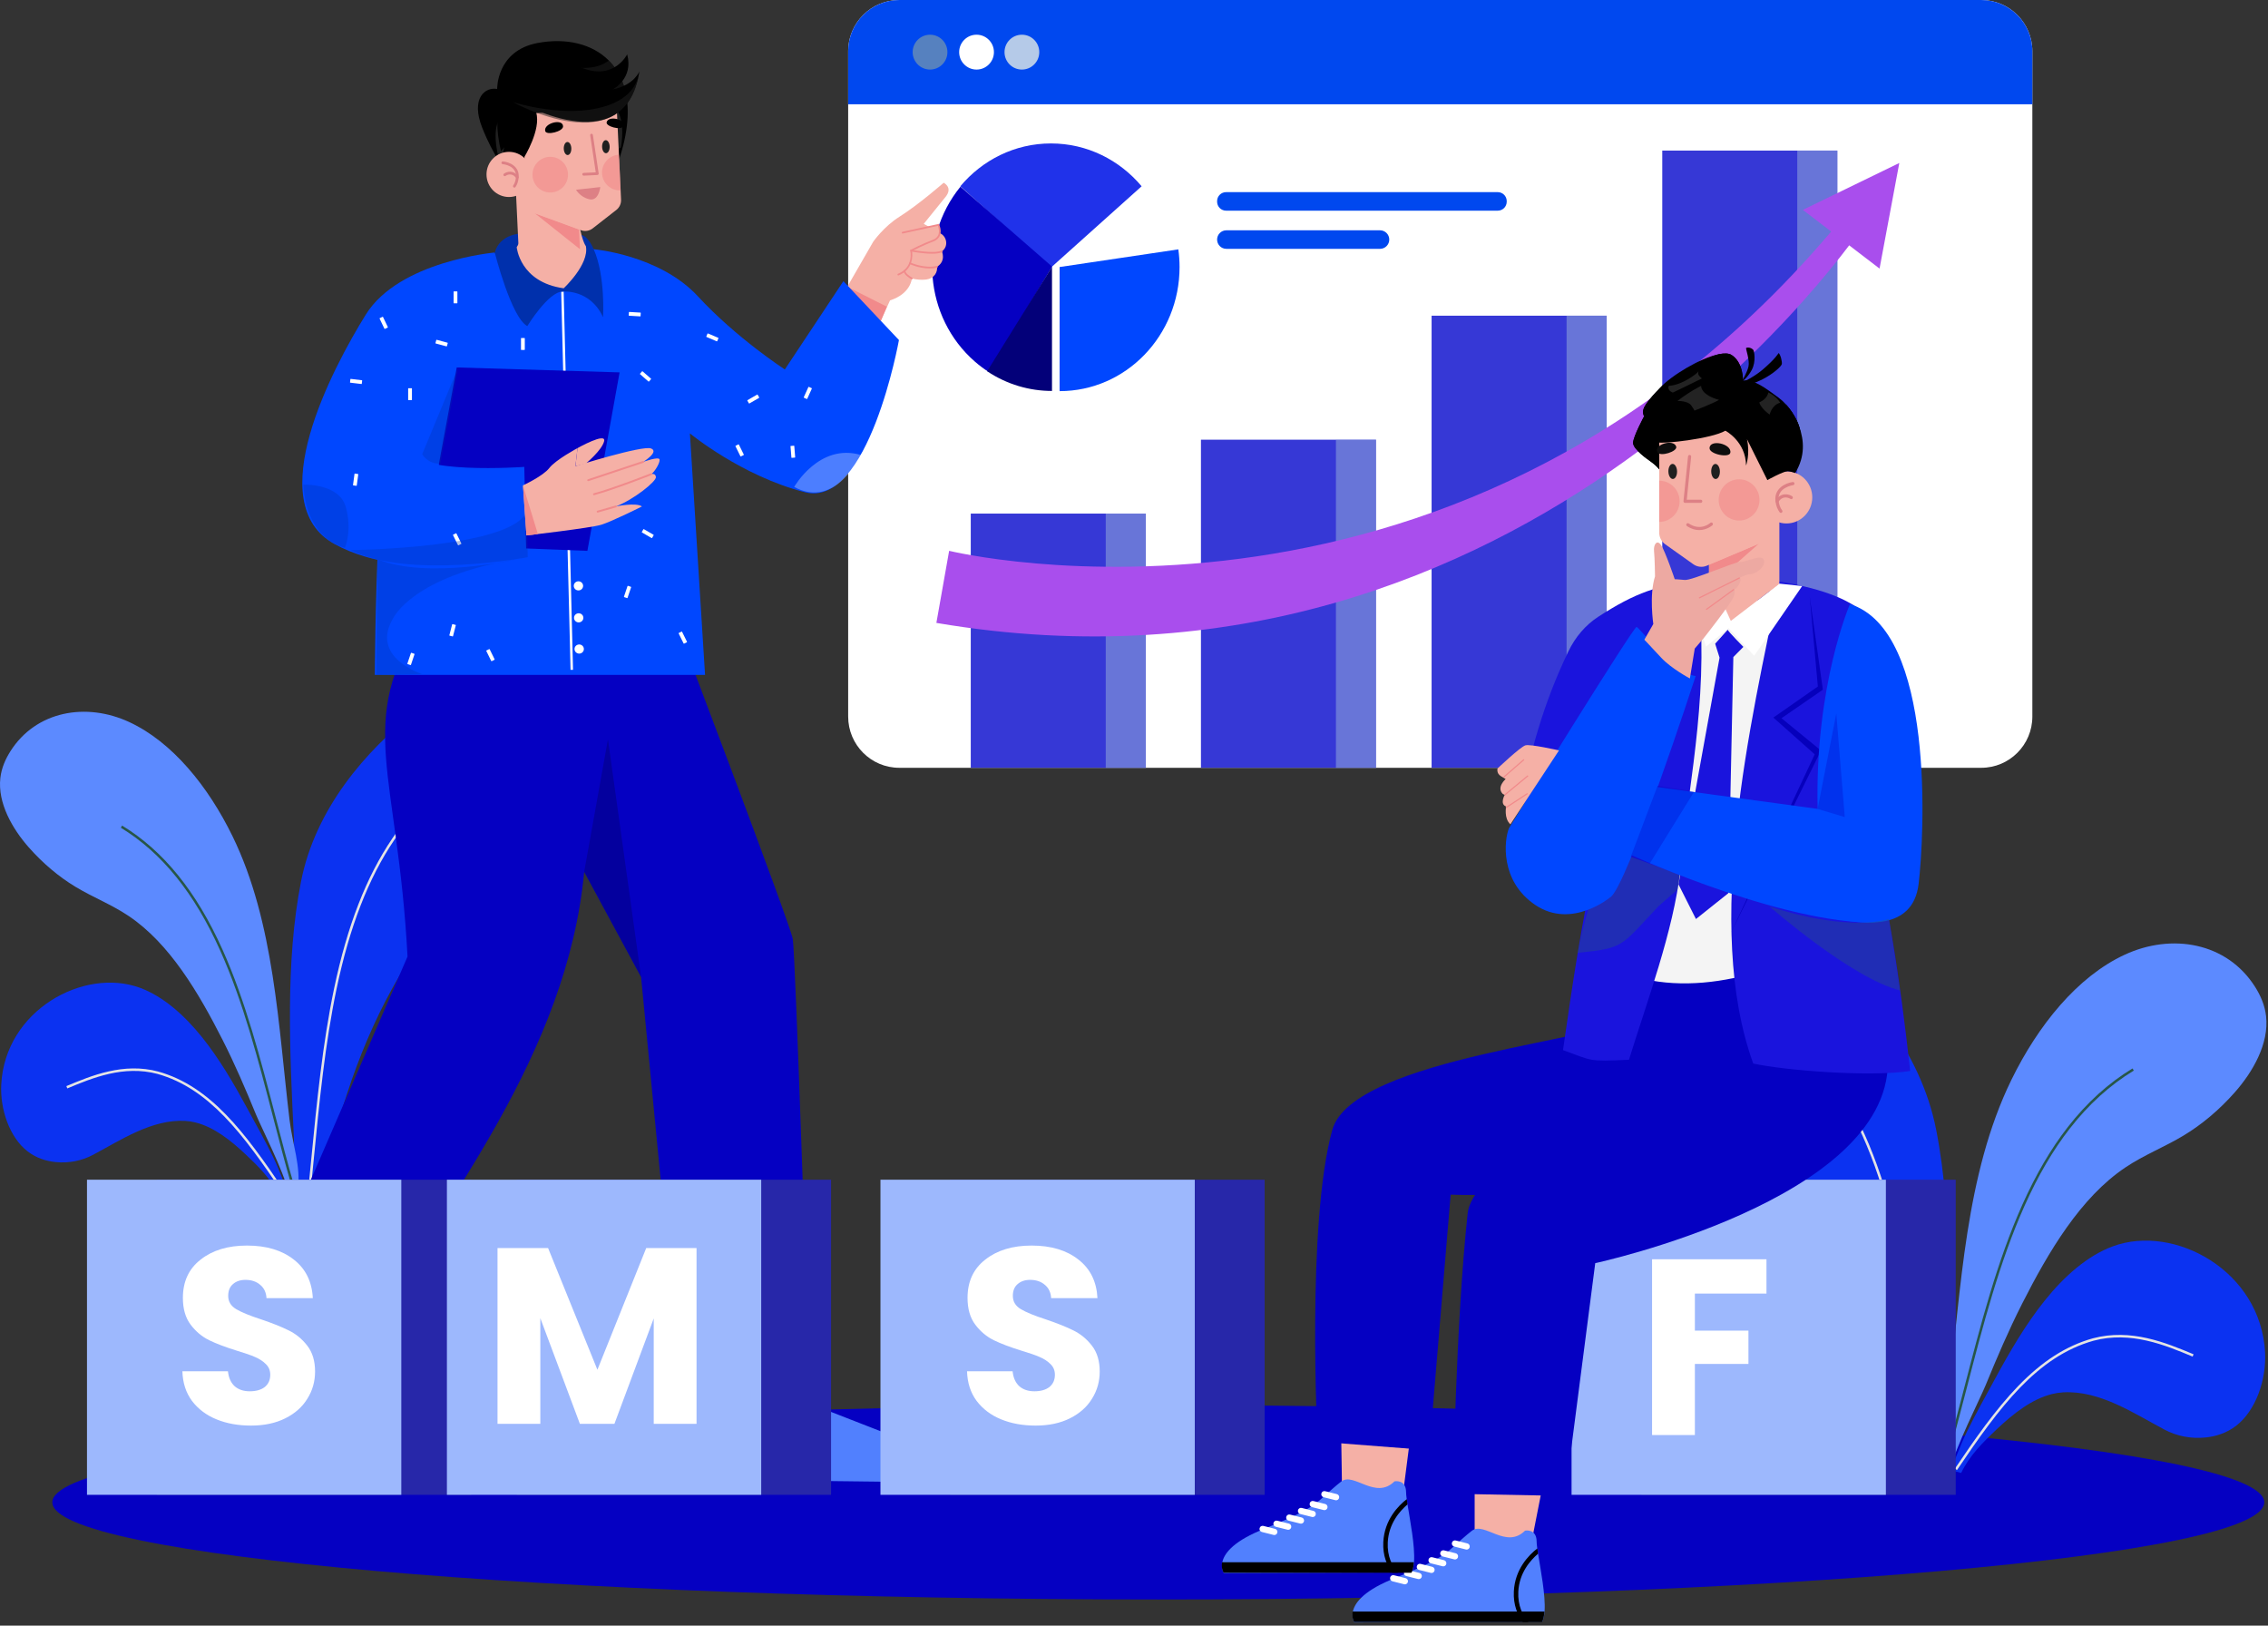 <svg xmlns="http://www.w3.org/2000/svg" width="607" height="435" viewBox="0 0 607 435" fill="none"><rect x="0" y="0" width="607" height="435" fill="#333333" stroke="none"/><path d="M543.932 13.714V191.739C543.932 199.314 537.808 205.453 530.25 205.453H240.682C233.124 205.453 227 199.314 227 191.739V13.714C226.998 6.139 233.124 0 240.682 0H530.25C537.806 0 543.932 6.139 543.932 13.714Z" fill="white"></path><path d="M543.932 13.714V27.902H227V13.714C227 6.139 233.124 0 240.68 0H530.25C537.808 0 543.932 6.139 543.932 13.714Z" fill="#0048EF"></path><path d="M278.149 13.95C278.149 16.526 276.065 18.614 273.497 18.614C270.926 18.614 268.844 16.525 268.844 13.95C268.844 11.374 270.928 9.287 273.497 9.287C276.065 9.287 278.149 11.376 278.149 13.95Z" fill="#B5CAE8"></path><path d="M266.012 13.95C266.012 16.526 263.928 18.614 261.36 18.614C258.789 18.614 256.707 16.525 256.707 13.95C256.707 11.374 258.791 9.287 261.36 9.287C263.93 9.287 266.012 11.376 266.012 13.95Z" fill="white"></path><path d="M253.566 13.95C253.566 16.526 251.482 18.614 248.914 18.614C246.343 18.614 244.261 16.525 244.261 13.95C244.261 11.374 246.345 9.287 248.914 9.287C251.482 9.287 253.566 11.376 253.566 13.95Z" fill="#5681BF"></path><path d="M368.275 117.657H321.418V205.453H368.275V117.657Z" fill="#3638D6"></path><g opacity="0.5"><path d="M368.275 117.657H357.546V205.453H368.275V117.657Z" fill="#99B1DA"></path></g><path d="M430.008 84.476H383.151V205.453H430.008V84.476Z" fill="#3638D6"></path><g opacity="0.5"><path d="M430.008 84.476H419.279V205.453H430.008V84.476Z" fill="#99B1DA"></path></g><path d="M306.669 137.43H259.812V205.453H306.669V137.43Z" fill="#3638D6"></path><g opacity="0.5"><path d="M306.669 137.43H295.939V205.453H306.669V137.43Z" fill="#99B1DA"></path></g><path d="M491.742 40.291H444.885V205.455H491.742V40.291Z" fill="#3638D6"></path><g opacity="0.5"><path d="M491.742 40.291H481.013V205.455H491.742V40.291Z" fill="#99B1DA"></path></g><path d="M250.609 166.683L254.025 147.393C254.025 147.393 393.269 181.549 494.316 56.858L499.018 59.975C499.018 59.975 410.357 193.769 250.609 166.683Z" fill="#A94EED"></path><path d="M503.036 71.871L482.51 56.158L508.323 43.615L503.036 71.871Z" fill="#A94EED"></path><path d="M400.856 56.372H328.142C326.816 56.372 325.741 55.295 325.741 53.966V53.819C325.741 52.491 326.816 51.414 328.142 51.414H400.856C402.181 51.414 403.256 52.491 403.256 53.819V53.966C403.258 55.295 402.183 56.372 400.856 56.372Z" fill="#0048EF"></path><path d="M369.346 66.586H328.215C326.849 66.586 325.741 65.475 325.741 64.107C325.741 62.738 326.849 61.627 328.215 61.627H369.346C370.712 61.627 371.82 62.738 371.82 64.107C371.82 65.475 370.712 66.586 369.346 66.586Z" fill="#0048EF"></path><path d="M281.277 38.383C271.579 38.383 262.899 42.827 257.016 49.847L281.277 71.594L305.539 49.847C299.654 42.827 290.974 38.383 281.277 38.383Z" fill="#2032EA"></path><path d="M315.365 66.727L283.59 71.453V104.662C301.334 104.662 315.694 89.808 315.694 71.453C315.694 69.848 315.577 68.272 315.365 66.727Z" fill="#0047FF"></path><path d="M257.049 49.957C245.612 63.991 247.336 84.921 260.905 96.753C262.091 97.788 263.331 98.712 264.61 99.538L281.597 71.361L257.049 49.957Z" fill="#0500C2"></path><path d="M281.552 104.614C275.535 104.616 269.499 102.879 264.197 99.34L281.555 71.405L281.552 104.614Z" fill="#030079"></path><path d="M316.997 64.898C316.109 58.435 313.425 52.579 309.484 47.877L285.222 69.624L316.997 64.898Z" fill="white"></path><path d="M133.498 188.635C132.822 187.9 132.086 187.247 131.288 186.69C124.538 181.979 116.945 185.968 111.108 190.534C98.048 200.748 84.397 216.308 80.555 235.931C76.331 257.51 77.545 281.465 78.648 304.263C78.801 307.412 78.433 314.036 79.734 318.282C82.052 317.469 84.397 316.704 86.798 316.195C87.565 313.213 88.067 309.874 88.502 308.087C93.588 287.204 101.551 267.647 113.005 251.784C123.162 237.715 136.746 228.965 138.934 207.696C139.613 201.101 137.762 193.27 133.498 188.635Z" fill="#0B32F1"></path><path d="M74.474 319.604L77.113 318.868C77.095 318.821 77.083 318.77 77.064 318.725C76.648 317.666 76.114 316.685 75.655 315.535C74.834 313.481 74.012 311.464 73.038 309.475C70.918 305.136 68.55 300.971 66.265 296.75C62.609 290.002 58.734 283.358 54.075 277.547C49.329 271.628 43.655 266.594 37.42 264.309C22.448 258.824 1.339 270.297 0.333 290.232C-7.65802e-05 296.805 2.535 304.32 7.355 308.068C9.669 309.868 12.324 310.701 14.905 310.958C18.403 311.305 21.857 310.635 24.91 309.016C32.36 305.064 40.659 299.434 49.614 299.946C50.516 299.998 51.424 300.141 52.328 300.364C57.203 301.573 61.714 305.094 65.775 308.933C69.092 312.067 72.362 315.244 74.474 319.604Z" fill="#0B32F1"></path><path d="M59.613 278.344C62.873 284.769 65.741 291.463 68.497 298.192C69.862 301.529 75.792 313.114 77.272 319.145L77.55 319.067C78.158 318.848 79.498 318.37 79.733 318.284C80.558 312.18 78.279 306.149 77.502 299.723C74.486 274.776 73.472 246.788 62.231 223.76C55.732 210.446 46.13 198.561 34.595 193.215C23.059 187.869 9.627 190.215 2.772 201.049C1.469 203.109 0.4 205.484 0.093 208.19C-0.665 214.883 3.32 221.784 7.707 226.753C11.459 231.002 15.691 234.574 20.185 237.289C24.881 240.124 29.845 242.023 34.456 245.12C39.905 248.782 44.575 253.897 48.693 259.691C52.81 265.487 56.376 271.963 59.613 278.344Z" fill="#5C8AFF"></path><path d="M83.394 316.082L82.734 316.016C82.93 314.045 83.123 312.062 83.318 310.071C84.801 294.883 86.334 279.179 89.436 264.424C92.946 247.718 98.035 234.614 104.994 224.363C109.568 217.624 114.755 211.566 119.771 205.708L120.274 206.143C115.27 211.985 110.095 218.029 105.543 224.737C98.635 234.915 93.579 247.942 90.085 264.561C86.992 279.28 85.46 294.966 83.98 310.135C83.783 312.128 83.59 314.111 83.394 316.082Z" fill="#E4E4E4"></path><path d="M75.464 318.905C65.009 303.408 55.919 291.247 42.178 287.375C33.078 284.96 24.727 288.445 18.016 291.244L17.761 290.629C24.565 287.791 33.032 284.258 42.354 286.733C56.316 290.666 65.482 302.92 76.015 318.532L75.464 318.905Z" fill="#E4E4E4"></path><path d="M78.08 317.466C76.334 311.461 74.745 305.335 73.066 298.851C69.148 283.735 65.097 268.103 58.955 254.406C52.026 238.952 43.319 228.185 32.338 221.486L32.683 220.917C43.783 227.688 52.575 238.553 59.561 254.132C65.726 267.881 69.784 283.54 73.708 298.683C75.388 305.164 76.973 311.283 78.718 317.279L78.08 317.466Z" fill="#275647"></path><path d="M310 428C473.476 428 606 416.359 606 402C606 387.641 473.476 376 310 376C146.524 376 14 387.641 14 402C14 416.359 146.524 428 310 428Z" fill="#0500C2"></path><path d="M460.115 250.456C460.856 249.65 461.665 248.932 462.539 248.321C469.943 243.153 478.274 247.531 484.679 252.539C499.009 263.745 513.985 280.818 518.199 302.345C522.834 326.021 521.501 352.303 520.292 377.317C520.126 380.772 520.529 388.04 519.101 392.699C516.559 391.806 513.985 390.968 511.351 390.408C510.509 387.138 509.958 383.474 509.48 381.513C503.901 358.6 495.164 337.145 482.598 319.74C471.453 304.304 456.549 294.704 454.15 271.369C453.407 264.134 455.436 255.542 460.115 250.456Z" fill="#0B32F1"></path><path d="M524.874 394.15L521.978 393.343C521.998 393.291 522.012 393.236 522.032 393.184C522.489 392.023 523.075 390.947 523.579 389.684C524.479 387.431 525.38 385.219 526.448 383.035C528.775 378.276 531.373 373.705 533.881 369.074C537.892 361.669 542.142 354.38 547.254 348.003C552.463 341.509 558.686 335.985 565.527 333.479C581.954 327.46 605.113 340.05 606.218 361.92C606.582 369.133 603.801 377.377 598.513 381.489C595.975 383.463 593.061 384.378 590.229 384.659C586.391 385.04 582.603 384.304 579.253 382.527C571.08 378.191 561.973 372.014 552.147 372.577C551.157 372.634 550.161 372.789 549.171 373.036C543.822 374.363 538.873 378.226 534.416 382.439C530.779 385.881 527.19 389.366 524.874 394.15Z" fill="#0B32F1"></path><path d="M541.179 348.881C537.602 355.932 534.455 363.275 531.432 370.658C529.934 374.319 523.429 387.029 521.804 393.646L521.499 393.56C520.831 393.32 519.362 392.794 519.102 392.701C518.198 386.005 520.698 379.386 521.551 372.335C524.86 344.965 525.972 314.256 538.307 288.991C545.437 274.383 555.973 261.344 568.628 255.478C581.283 249.612 596.022 252.186 603.543 264.072C604.973 266.33 606.146 268.936 606.483 271.907C607.316 279.252 602.942 286.823 598.129 292.274C594.013 296.937 589.369 300.856 584.44 303.833C579.288 306.945 573.84 309.026 568.782 312.426C562.803 316.444 557.679 322.056 553.163 328.413C548.643 334.774 544.731 341.88 541.179 348.881Z" fill="#5C8AFF"></path><path d="M515.121 390.283C514.905 388.121 514.693 385.945 514.48 383.76C512.855 367.115 511.174 349.904 507.779 333.754C503.947 315.516 498.397 301.22 490.816 290.049C485.82 282.688 480.141 276.058 474.651 269.646L475.154 269.211C480.657 275.639 486.348 282.283 491.365 289.675C498.996 300.919 504.579 315.293 508.429 333.617C511.831 349.803 513.514 367.032 515.14 383.696C515.354 385.881 515.566 388.055 515.781 390.217L515.121 390.283Z" fill="#E4E4E4"></path><path d="M523.762 393.366L523.211 392.993C528.396 385.306 533.971 377.273 540.073 370.959C546.591 364.215 552.96 360.136 560.118 358.12C570.34 355.409 579.625 359.281 587.085 362.393L586.83 363.007C579.463 359.934 570.293 356.111 560.294 358.762C545.212 363.011 535.236 376.357 523.762 393.366Z" fill="#E4E4E4"></path><path d="M520.886 391.795L520.248 391.609C522.163 385.03 523.902 378.314 525.745 371.205C530.05 354.592 534.502 337.414 541.265 322.33C544.923 314.172 548.904 307.382 553.435 301.571C558.552 295.01 564.213 289.884 570.741 285.902L571.086 286.471C564.627 290.41 559.025 295.484 553.956 301.981C549.459 307.749 545.505 314.494 541.869 322.604C535.129 337.635 530.685 354.786 526.387 371.373C524.544 378.489 522.804 385.208 520.886 391.795Z" fill="#275647"></path><path d="M222.017 116.17L221.614 115.469C221.586 115.418 221.604 115.355 221.652 115.326L224.222 113.835C224.273 113.806 224.336 113.824 224.365 113.873L224.768 114.574C224.797 114.625 224.779 114.688 224.73 114.717L222.16 116.208C222.11 116.237 222.046 116.22 222.017 116.17Z" fill="#939393"></path><path d="M223.32 89.043L224.002 88.611C224.051 88.581 224.116 88.595 224.146 88.644L225.728 91.167C225.758 91.216 225.744 91.281 225.695 91.312L225.014 91.743C224.965 91.774 224.9 91.76 224.869 91.711L223.288 89.187C223.257 89.138 223.273 89.073 223.32 89.043Z" fill="#939393"></path><path d="M231.025 101.362L231.851 101.275C231.901 101.27 231.947 101.306 231.952 101.357L232.261 104.348C232.267 104.398 232.23 104.444 232.18 104.449L231.354 104.536C231.303 104.541 231.258 104.505 231.253 104.454L230.944 101.464C230.938 101.411 230.976 101.366 231.025 101.362Z" fill="#939393"></path><path d="M235.454 85.696C235.454 85.696 234.643 107.284 231.805 113.392L228.561 121.539L230.385 121.742C230.385 121.742 240.453 101.377 240.587 90.99L235.454 85.696Z" fill="white"></path><path d="M226.763 76.735L233.703 64.689C233.703 64.689 236.485 60.665 240.735 57.984C245.929 54.711 252.557 48.9 252.557 48.9C252.557 48.9 255.172 50.157 253.019 52.744L247.236 59.895L251.675 62.439C253.422 63.339 253.818 65.774 252.327 67.062C252.25 67.129 252.166 67.194 252.078 67.259C252.078 67.259 253.281 69.813 250.784 71.391C250.784 71.391 251.089 73.304 249.273 74.349C247.458 75.395 244.037 74.534 244.037 74.534C244.037 74.534 243.806 78.576 238.201 80.382L235.772 85.78L226.763 76.735Z" fill="#F5B0A6"></path><path d="M239.512 62.709L251.151 60.171C251.151 60.171 252.645 63.288 249.718 64.395C246.79 65.5 243.842 67.058 243.842 67.058C243.842 67.058 244.89 71.656 240.419 73.472L239.512 62.709Z" fill="#F5B0A6"></path><path d="M240.419 73.703C240.329 73.703 240.244 73.648 240.208 73.559C240.161 73.442 240.217 73.308 240.334 73.261C244.567 71.54 243.659 67.29 243.62 67.109L243.582 66.937L243.737 66.853C243.766 66.837 246.732 65.275 249.638 64.178C250.39 63.893 250.892 63.444 251.134 62.841C251.507 61.91 251.171 60.837 251.013 60.433L241.619 62.482C241.494 62.509 241.373 62.43 241.348 62.306C241.321 62.183 241.4 62.06 241.523 62.033L251.279 59.906L251.357 60.069C251.387 60.133 252.101 61.651 251.559 63.011C251.268 63.739 250.675 64.277 249.799 64.609C247.287 65.558 244.729 66.855 244.097 67.183C244.234 68.067 244.597 72.022 240.506 73.684C240.477 73.697 240.448 73.703 240.419 73.703Z" fill="#F18A8B"></path><path d="M249.441 67.884C246.945 67.884 243.976 67.317 243.797 67.282C243.672 67.259 243.591 67.138 243.616 67.014C243.64 66.889 243.761 66.808 243.884 66.833C243.945 66.846 250.023 68.005 251.977 67.052C252.091 66.996 252.226 67.045 252.282 67.159C252.336 67.273 252.289 67.411 252.177 67.466C251.541 67.775 250.536 67.884 249.441 67.884Z" fill="#F18A8B"></path><path d="M248.812 71.831C246.02 71.831 243.576 70.717 243.452 70.659C243.338 70.607 243.287 70.469 243.34 70.355C243.392 70.241 243.528 70.19 243.643 70.243C243.679 70.259 247.366 71.938 250.733 71.166C250.856 71.139 250.979 71.216 251.008 71.339C251.035 71.462 250.959 71.585 250.836 71.614C250.157 71.77 249.473 71.831 248.812 71.831Z" fill="#F18A8B"></path><path d="M244.037 74.764C243.999 74.764 243.959 74.755 243.923 74.734C243.703 74.607 241.776 73.464 241.854 72.471C241.863 72.344 241.975 72.252 242.1 72.261C242.226 72.272 242.32 72.38 242.309 72.507C242.268 73.04 243.417 73.911 244.151 74.335C244.261 74.398 244.297 74.538 244.236 74.648C244.192 74.723 244.115 74.764 244.037 74.764Z" fill="#F18A8B"></path><path d="M226.763 76.735L237.345 82.061L235.726 85.919L226.763 76.735Z" fill="#F18A8B"></path><path d="M194.218 381.461C194.218 381.461 206.292 386.122 213.257 374.242L244.437 386.388C248.89 388.245 251.541 392.355 251.062 396.664C250.963 396.663 196.659 396.021 196.585 396.018C194.659 395.953 192.41 394.777 191.454 393.244C189.974 391.648 194.044 383.201 194.218 381.461Z" fill="#5180FE"></path><path d="M211.096 361.009L212.171 375.905C212.171 375.905 205.625 385.408 194.218 381.459L190.368 362.476L211.096 361.009Z" fill="#F5B0A6"></path><mask id="mask0_44_33490" style="mask-type:luminance" maskUnits="userSpaceOnUse" x="190" y="361" width="23" height="22"><path d="M211.096 361.009L212.171 375.905C212.171 375.905 205.625 385.408 194.218 381.459L190.368 362.476L211.096 361.009Z" fill="white"></path></mask><g mask="url(#mask0_44_33490)"><path d="M214.474 365.345L190.034 371.481C190.034 371.481 186.791 359.13 188.038 358.512C189.285 357.896 212.171 358.512 212.171 358.512L214.474 365.345Z" fill="#F18A8B"></path></g><path d="M69.02 360.199C69.02 360.199 76.542 369.066 88.383 361.858L107.752 384.846C110.455 388.232 110.517 392.789 107.903 396.239L63.547 373.519C61.986 372.72 60.715 370.807 60.679 369.126C60.229 367.113 67.919 361.646 69.02 360.199Z" fill="#2F4171"></path><path d="M93.422 349.785L86.635 362.822C86.635 362.822 77.789 368.447 69.022 360.197L75.633 342.573L93.422 349.785Z" fill="#F5B0A6"></path><mask id="mask1_44_33490" style="mask-type:luminance" maskUnits="userSpaceOnUse" x="69" y="342" width="25" height="23"><path d="M93.422 349.785L86.635 362.822C86.635 362.822 77.789 368.447 69.022 360.197L75.633 342.573L93.422 349.785Z" fill="white"></path></mask><g mask="url(#mask1_44_33490)"><path d="M92.919 358.48L69.676 353.701C69.676 353.701 73.372 341.932 74.715 341.919C76.057 341.906 94.548 351.761 94.548 351.761L92.919 358.48Z" fill="#F18A8B"></path></g><path d="M212.171 251.226C211.435 247.065 180.596 165.903 180.596 165.903C159.984 165.903 133.563 165.903 112.938 165.903C95.025 193.537 106.447 206.415 109.071 255.96L69.674 346.891L98.113 356.79C119.033 321.598 151.797 282.014 156.349 233.28L171.578 261.439L181.48 363.94L216.351 361.012C216.351 361.009 212.908 255.385 212.171 251.226Z" fill="#0500C2"></path><g opacity="0.5"><path d="M156.351 233.278L162.711 197.843L171.578 261.438L156.351 233.278Z" fill="#030079"></path></g><path d="M158.899 66.688C158.899 66.688 176.535 68.181 186.806 79.315C197.077 90.448 210.049 98.864 210.049 98.864L225.726 75.24L240.591 90.99C240.591 90.99 232.483 136.065 215.455 131.72C198.428 127.376 184.644 115.97 184.644 115.97L188.698 180.596H100.318C100.318 180.596 100.589 105.38 107.885 91.803C115.183 78.23 127.751 60.308 158.899 66.688Z" fill="#0047FF"></path><path d="M150.855 78.01L150.196 78.026L152.701 179.242L153.36 179.226L150.855 78.01Z" fill="white"></path><path d="M156.062 156.771C156.062 157.447 155.502 157.994 154.812 157.994C154.121 157.994 153.561 157.447 153.561 156.771C153.561 156.095 154.121 155.548 154.812 155.548C155.502 155.55 156.062 156.097 156.062 156.771Z" fill="white"></path><path d="M154.878 166.548C155.569 166.548 156.129 166 156.129 165.325C156.129 164.65 155.569 164.102 154.878 164.102C154.188 164.102 153.628 164.65 153.628 165.325C153.628 166 154.188 166.548 154.878 166.548Z" fill="white"></path><path d="M155.014 174.897C155.705 174.897 156.265 174.349 156.265 173.674C156.265 172.999 155.705 172.451 155.014 172.451C154.323 172.451 153.763 172.999 153.763 173.674C153.763 174.349 154.323 174.897 155.014 174.897Z" fill="white"></path><path d="M140.362 93.638H139.531C139.48 93.638 139.439 93.597 139.439 93.546V90.539C139.439 90.488 139.48 90.446 139.531 90.446H140.362C140.413 90.446 140.454 90.488 140.454 90.539V93.546C140.453 93.598 140.413 93.638 140.362 93.638Z" fill="white"></path><path d="M168.271 84.39L168.319 83.557C168.323 83.506 168.366 83.468 168.415 83.47L171.403 83.646C171.453 83.649 171.491 83.693 171.489 83.742L171.44 84.575C171.437 84.626 171.393 84.664 171.345 84.662L168.357 84.486C168.305 84.484 168.267 84.441 168.271 84.39Z" fill="white"></path><path d="M189.036 90.032L189.349 89.287C189.37 89.235 189.432 89.209 189.486 89.231L192.221 90.39C192.273 90.412 192.298 90.474 192.277 90.528L191.964 91.272C191.942 91.325 191.881 91.35 191.827 91.329L189.092 90.169C189.04 90.146 189.014 90.084 189.036 90.032Z" fill="white"></path><path d="M200.429 107.922L200.026 107.221C199.997 107.17 200.015 107.107 200.064 107.078L202.634 105.587C202.685 105.558 202.748 105.576 202.777 105.625L203.18 106.326C203.209 106.376 203.191 106.44 203.142 106.469L200.572 107.96C200.522 107.989 200.458 107.972 200.429 107.922Z" fill="white"></path><path d="M216.487 103.525L217.221 103.86C217.273 103.884 217.297 103.946 217.273 104L216.046 106.713C216.022 106.766 215.961 106.79 215.909 106.766L215.175 106.431C215.122 106.407 215.099 106.346 215.122 106.291L216.35 103.578C216.373 103.525 216.434 103.502 216.487 103.525Z" fill="white"></path><path d="M211.651 119.332L212.478 119.265C212.529 119.262 212.572 119.3 212.578 119.349L212.818 122.347C212.822 122.397 212.784 122.441 212.735 122.445L211.907 122.512C211.857 122.515 211.813 122.477 211.81 122.428L211.569 119.43C211.562 119.381 211.6 119.338 211.651 119.332Z" fill="white"></path><path d="M171.303 99.989L171.831 99.377C171.869 99.334 171.934 99.328 171.977 99.366L174.22 101.317C174.263 101.355 174.269 101.42 174.231 101.466L173.703 102.078C173.665 102.122 173.6 102.127 173.557 102.089L171.314 100.138C171.269 100.1 171.265 100.033 171.303 99.989Z" fill="white"></path><path d="M130.198 174.054L130.919 173.696C130.971 173.67 131.033 173.692 131.058 173.743L132.376 176.415C132.401 176.467 132.379 176.529 132.329 176.554L131.608 176.913C131.555 176.938 131.494 176.917 131.468 176.866L130.151 174.194C130.126 174.141 130.147 174.08 130.198 174.054Z" fill="white"></path><path d="M181.686 169.37L182.407 169.011C182.459 168.986 182.521 169.007 182.546 169.058L183.864 171.73C183.889 171.783 183.867 171.844 183.817 171.87L183.096 172.228C183.043 172.254 182.982 172.232 182.956 172.181L181.639 169.509C181.612 169.459 181.633 169.395 181.686 169.37Z" fill="white"></path><path d="M168.081 156.76L168.843 157.019C168.898 157.037 168.926 157.097 168.908 157.151L167.958 159.975C167.94 160.03 167.88 160.059 167.826 160.04L167.063 159.781C167.009 159.763 166.98 159.703 166.998 159.649L167.949 156.825C167.967 156.771 168.026 156.742 168.081 156.76Z" fill="white"></path><path d="M110.108 174.681L110.871 174.94C110.925 174.958 110.954 175.018 110.936 175.072L109.985 177.897C109.967 177.951 109.908 177.98 109.853 177.962L109.091 177.703C109.036 177.685 109.008 177.625 109.026 177.571L109.976 174.746C109.994 174.692 110.052 174.663 110.108 174.681Z" fill="white"></path><path d="M171.782 142.34L172.185 141.639C172.214 141.589 172.277 141.572 172.328 141.601L174.898 143.092C174.948 143.121 174.965 143.184 174.936 143.235L174.533 143.936C174.504 143.987 174.44 144.003 174.39 143.974L171.82 142.483C171.771 142.454 171.753 142.389 171.782 142.34Z" fill="white"></path><path d="M196.889 119.271L197.61 118.912C197.662 118.887 197.724 118.909 197.749 118.959L199.067 121.631C199.092 121.684 199.07 121.745 199.02 121.771L198.298 122.129C198.246 122.155 198.185 122.133 198.159 122.082L196.842 119.41C196.815 119.36 196.836 119.296 196.889 119.271Z" fill="white"></path><path d="M121.135 167.006L121.914 167.207C121.97 167.221 122.002 167.277 121.988 167.334L121.247 170.221C121.232 170.277 121.176 170.31 121.12 170.297L120.341 170.096C120.285 170.082 120.253 170.025 120.267 169.969L121.008 167.082C121.023 167.024 121.08 166.991 121.135 167.006Z" fill="white"></path><path d="M117.48 124.084L122.244 98.323L165.825 99.647L157.21 147.404L115.25 145.773L117.48 124.084Z" fill="#0500C2"></path><path d="M132.412 67.571C132.412 67.571 106.805 69.811 97.886 84.202C88.967 98.593 69.777 134.708 89.507 145.568C109.237 156.432 140.859 149.101 140.859 149.101L140.319 124.934C140.319 124.934 109.778 127.106 110.049 120.046C110.32 112.987 132.412 67.571 132.412 67.571Z" fill="#0047FF"></path><path d="M121.296 143.059L122.017 142.701C122.069 142.675 122.13 142.697 122.156 142.748L123.473 145.42C123.499 145.472 123.477 145.534 123.426 145.559L122.705 145.918C122.653 145.943 122.591 145.922 122.566 145.871L121.249 143.199C121.221 143.148 121.243 143.085 121.296 143.059Z" fill="white"></path><path d="M110.159 107.079H109.328C109.277 107.079 109.236 107.038 109.236 106.987V103.98C109.236 103.929 109.277 103.887 109.328 103.887H110.159C110.21 103.887 110.251 103.929 110.251 103.98V106.987C110.251 107.039 110.21 107.079 110.159 107.079Z" fill="white"></path><path d="M116.551 91.785L116.759 91.004C116.774 90.948 116.831 90.915 116.887 90.93L119.754 91.698C119.81 91.713 119.842 91.77 119.828 91.827L119.62 92.607C119.606 92.664 119.548 92.696 119.492 92.682L116.625 91.914C116.569 91.899 116.537 91.841 116.551 91.785Z" fill="white"></path><path d="M122.322 81.166H121.491C121.44 81.166 121.398 81.124 121.398 81.073V78.066C121.398 78.016 121.44 77.974 121.491 77.974H122.322C122.373 77.974 122.414 78.016 122.414 78.066V81.073C122.412 81.124 122.373 81.166 122.322 81.166Z" fill="white"></path><path d="M103.75 87.655L103.024 88.004C102.971 88.03 102.91 88.008 102.885 87.955L101.6 85.267C101.574 85.215 101.596 85.153 101.648 85.127L102.375 84.778C102.427 84.753 102.489 84.774 102.514 84.827L103.799 87.513C103.824 87.568 103.803 87.629 103.75 87.655Z" fill="white"></path><path d="M94.983 126.725L95.805 126.837C95.856 126.845 95.891 126.89 95.883 126.941L95.482 129.921C95.475 129.971 95.43 130.006 95.379 129.998L94.557 129.886C94.506 129.879 94.472 129.834 94.479 129.783L94.88 126.803C94.887 126.752 94.934 126.718 94.983 126.725Z" fill="white"></path><path d="M96.928 101.848L96.83 102.677C96.825 102.728 96.78 102.764 96.729 102.757L93.758 102.402C93.707 102.397 93.671 102.351 93.678 102.301L93.776 101.471C93.781 101.42 93.827 101.384 93.877 101.391L96.848 101.746C96.897 101.752 96.933 101.797 96.928 101.848Z" fill="white"></path><g opacity="0.3"><path d="M81.172 129.685C81.172 129.685 90.698 129.278 92.523 135.591C94.347 141.904 92.321 146.588 92.321 146.588C92.321 146.588 82.186 144.96 81.172 129.685Z" fill="#0030AC"></path></g><g opacity="0.3"><path d="M93.74 147.199C93.74 147.199 137.118 146.791 140.97 136.813L141.241 149.101C141.241 149.101 109.552 155.142 93.74 147.199Z" fill="#0030AC"></path></g><g opacity="0.3"><path d="M101.037 149.643L100.699 180.598L112.996 180.395C112.996 180.395 98.807 175.915 105.294 165.325C105.294 165.325 110.564 154.124 138.334 149.644C138.334 149.643 114.415 155.142 101.037 149.643Z" fill="#0030AC"></path></g><g opacity="0.3"><path d="M212.549 130.296C212.549 130.296 219.238 118.485 230.387 121.742C230.387 121.744 223.696 136.406 212.549 130.296Z" fill="white"></path></g><path d="M139.965 129.877C139.965 129.877 145.314 127.434 147.022 125.229C148.728 123.025 154.566 119.907 154.566 119.907L154.011 124.736C154.011 124.736 171.972 119.106 174.247 120.005C176.522 120.903 172.134 123.597 172.134 123.597C172.134 123.597 176.36 122.066 176.522 122.954C176.685 123.842 175.223 126.209 174.328 126.863C174.328 126.863 175.467 126.537 175.548 127.68C175.63 128.823 169.696 133.64 164.82 135.519C164.82 135.519 170.266 134.375 171.809 135.519C171.809 135.519 163.844 139.52 160.918 140.417C157.992 141.315 140.886 143.272 140.886 143.272L139.965 129.877Z" fill="#F5B0A6"></path><path d="M157.423 128.747C157.318 128.747 157.221 128.68 157.184 128.575C157.141 128.443 157.212 128.302 157.343 128.256L172.053 123.358C172.185 123.315 172.326 123.385 172.369 123.517C172.413 123.65 172.342 123.791 172.21 123.836L157.501 128.735C157.475 128.744 157.45 128.747 157.423 128.747Z" fill="#F18A8B"></path><path d="M158.968 132.504C158.858 132.504 158.757 132.43 158.726 132.317C158.69 132.183 158.769 132.046 158.903 132.009C164.273 130.56 174.137 126.669 174.236 126.629C174.364 126.579 174.511 126.642 174.561 126.772C174.612 126.901 174.549 127.048 174.42 127.098C174.321 127.138 164.43 131.04 159.033 132.497C159.012 132.5 158.988 132.504 158.968 132.504Z" fill="#F18A8B"></path><path d="M159.942 137.158C159.834 137.158 159.733 137.085 159.702 136.975C159.664 136.841 159.742 136.701 159.876 136.663L164.752 135.276C164.883 135.238 165.023 135.316 165.061 135.45C165.099 135.584 165.021 135.723 164.887 135.761L160.011 137.149C159.989 137.154 159.966 137.158 159.942 137.158Z" fill="#F18A8B"></path><path d="M139.965 129.877L140.886 143.272L143.957 142.909L139.965 129.877Z" fill="#F18A8B"></path><path d="M154.566 119.907C154.566 119.907 162.23 115.605 161.695 118.025C161.16 120.445 156.745 124.073 156.745 124.073L154.011 124.736L154.566 119.907Z" fill="#F5B0A6"></path><g opacity="0.3"><path d="M117.862 124.084L122.626 98.323L112.996 121.539C112.996 121.539 114.415 124.187 117.862 124.084Z" fill="#0030AC"></path></g><path d="M139.574 62.48C139.574 62.48 133.831 62.48 132.412 67.573C132.412 67.573 136.804 84.95 141.128 87.258C141.128 87.258 146.736 78.094 150.521 78.027C150.521 78.027 157.886 77.212 161.399 84.883C161.399 84.883 162.075 73.886 158.899 66.69C158.899 66.69 157.481 63.093 155.386 62.821L139.574 62.48Z" fill="#0030AC"></path><path d="M140.993 53.654C140.993 53.654 140.993 62.073 138.291 66.145C138.291 66.145 139.103 75.512 150.859 77.142C150.859 77.142 157.75 70.761 156.805 65.873C156.805 65.873 155.453 64.245 154.644 57.319C154.644 57.321 149.912 60.036 140.993 53.654Z" fill="#F5B0A6"></path><path d="M165.653 42.775L135.358 45.608C135.358 45.608 132.119 41.925 129.032 34.11C125.945 26.294 129.849 23.203 133.061 23.807C133.061 23.807 132.811 13.566 143.935 11.492C151.417 10.097 158.451 11.668 162.96 16.211C162.984 16.235 163.009 16.262 163.038 16.291C163.385 16.644 163.716 17.015 164.028 17.403C164.03 17.407 164.032 17.408 164.034 17.41C164.56 18.061 165.041 18.762 165.472 19.51C166.329 20.999 166.992 22.683 167.424 24.564C168.527 29.361 168.129 35.431 165.653 42.775Z" fill="black"></path><path d="M166.152 39.505C166.152 39.505 167.947 31.275 163.785 27.636C159.622 23.997 161.462 42.218 161.462 42.218L166.152 39.505Z" fill="#202020"></path><path d="M134.241 43.251L133.664 42.873C133.109 41.404 131.394 33.938 134.239 31.103C137.328 28.027 134.241 43.251 134.241 43.251Z" fill="#202020"></path><path d="M153.973 22.086C153.973 22.086 153.971 22.091 153.967 22.101C153.967 22.097 153.966 22.095 153.966 22.093C153.967 22.091 153.971 22.09 153.973 22.086Z" fill="#393939"></path><g opacity="0.5"><path d="M167.425 24.564C165.865 25.634 163.638 26.767 162.708 26.873C160.982 27.071 151.34 17.649 151.34 17.649C151.34 17.649 158.365 19.408 162.453 16.541C162.63 16.416 162.8 16.307 162.961 16.211C162.984 16.235 163.009 16.262 163.038 16.291C163.263 16.526 163.611 16.917 164.029 17.403C164.031 17.407 164.032 17.408 164.034 17.41C164.56 18.061 165.041 18.762 165.473 19.51C166.331 20.999 166.993 22.683 167.425 24.564Z" fill="#202020"></path></g><path d="M137.872 26.484C137.881 26.879 137.886 27.265 137.884 27.64C137.827 27.258 137.821 26.874 137.872 26.484Z" fill="#C9C9C9"></path><path d="M154.35 48.106L155.22 66.602C155.22 66.602 153.197 67.681 147.098 68.446C141.969 69.089 138.84 67.379 138.84 67.379L137.866 46.671L154.35 48.106Z" fill="#F5B0A6"></path><path d="M155.225 66.692L143.131 57.062L154.976 61.383L155.225 66.692Z" fill="#F18A8B"></path><path d="M165.078 29.203L166.217 53.426C166.268 54.49 165.8 55.521 164.961 56.175L158.628 61.111C157.743 61.806 156.559 61.997 155.509 61.605L143.086 57.077C141.851 56.626 140.995 55.468 140.931 54.137L139.814 30.402L165.078 29.203Z" fill="#F5B0A6"></path><g opacity="0.6"><path d="M165.652 41.405L166.1 50.945C163.477 51.07 161.251 49.033 161.128 46.4C161.005 43.766 163.031 41.53 165.652 41.405Z" fill="#F18A8B"></path></g><path d="M156.208 47.001C156.015 47.001 155.854 46.849 155.843 46.651C155.834 46.448 155.99 46.278 156.19 46.267L159.445 46.113L157.956 36.212C157.925 36.011 158.062 35.824 158.261 35.795C158.462 35.766 158.646 35.902 158.677 36.103L160.226 46.407C160.242 46.51 160.213 46.613 160.146 46.695C160.081 46.774 159.985 46.823 159.881 46.829L156.223 47.003C156.221 46.999 156.214 47.001 156.208 47.001Z" fill="#DD8085"></path><path d="M136.22 52.716C139.542 52.716 142.235 50.011 142.235 46.673C142.235 43.336 139.542 40.63 136.22 40.63C132.898 40.63 130.205 43.336 130.205 46.673C130.205 50.011 132.898 52.716 136.22 52.716Z" fill="#F5B0A6"></path><path d="M150.698 33.802C150.738 35.194 146.207 36.317 145.916 35.06C145.43 32.971 150.635 31.6 150.698 33.802Z" fill="black"></path><path d="M166.776 33.806C166.194 34.945 162.042 33.831 162.364 32.686C162.895 30.786 167.697 32.002 166.776 33.806Z" fill="black"></path><g opacity="0.6"><path d="M147.27 51.517C149.896 51.517 152.025 49.379 152.025 46.74C152.025 44.102 149.896 41.963 147.27 41.963C144.644 41.963 142.515 44.102 142.515 46.74C142.515 49.379 144.644 51.517 147.27 51.517Z" fill="#F18A8B"></path></g><path d="M152.91 39.717C152.934 40.681 152.5 41.472 151.94 41.487C151.381 41.499 150.909 40.73 150.886 39.766C150.862 38.802 151.296 38.011 151.856 37.996C152.415 37.983 152.887 38.753 152.91 39.717Z" fill="#202020"></path><path d="M163.168 39.23C163.192 40.193 162.758 40.985 162.198 40.999C161.638 41.014 161.168 40.242 161.144 39.279C161.121 38.315 161.554 37.523 162.115 37.509C162.673 37.496 163.145 38.268 163.168 39.23Z" fill="#202020"></path><path d="M137.664 50.202C137.592 50.202 137.517 50.18 137.452 50.135C137.288 50.017 137.25 49.789 137.366 49.624C137.765 49.059 138.005 48.312 138.083 47.409C138.347 44.3 134.689 43.936 134.534 43.923C134.333 43.905 134.185 43.728 134.203 43.525C134.221 43.324 134.4 43.175 134.599 43.191C136.169 43.333 139.07 44.407 138.81 47.47C138.721 48.506 138.436 49.374 137.96 50.048C137.89 50.148 137.778 50.202 137.664 50.202Z" fill="#DD8085"></path><path d="M138.446 47.803C138.334 47.803 138.222 47.751 138.15 47.651C136.939 45.974 135.468 46.95 135.304 47.068C135.139 47.184 134.911 47.146 134.796 46.983C134.678 46.818 134.714 46.592 134.879 46.472C135.634 45.925 137.413 45.376 138.743 47.22C138.86 47.385 138.824 47.613 138.661 47.733C138.596 47.782 138.52 47.803 138.446 47.803Z" fill="#DD8085"></path><path d="M171.135 19.091C171.126 19.151 171.115 19.216 171.104 19.283C167.067 43.945 138.132 26.853 138.132 26.853C138.141 27.248 137.886 27.261 137.884 27.636C137.852 37.453 134.073 40.436 134.073 40.436C128.593 17.39 147.57 14.977 155.995 18.24C164.421 21.502 167.855 14.539 167.855 14.539C169.608 21.082 164.014 23.904 164.014 23.904C169.691 22.823 171.135 19.091 171.135 19.091Z" fill="black"></path><g opacity="0.5"><path d="M171.104 19.285C167.067 43.947 137.337 27.341 137.337 27.341C137.337 27.341 149.314 31.172 159.57 29.056C169.506 27.009 170.75 21.392 171.104 19.285Z" fill="#202020"></path></g><path d="M140.259 42.137C140.259 42.137 144.882 34.683 143.498 30.105L138.6 29.35L140.259 42.137Z" fill="black"></path><path d="M154.17 50.771L160.656 50.059C160.656 50.059 160.251 53.928 157.717 53.318C155.184 52.705 154.17 50.771 154.17 50.771Z" fill="#DD8085"></path><path d="M126.101 315.677H41.977V399.997H126.101V315.677Z" fill="#2727A9"></path><path d="M107.404 315.677H23.281V399.997H107.404V315.677Z" fill="#9DB8FD"></path><path d="M222.427 315.677H138.304V399.997H222.427V315.677Z" fill="#2727A9"></path><path d="M203.731 315.677H119.608V399.997H203.731V315.677Z" fill="#9DB8FD"></path><path d="M338.462 315.677H254.338V399.997H338.462V315.677Z" fill="#2727A9"></path><path d="M319.765 315.677H235.642V399.997H319.765V315.677Z" fill="#9DB8FD"></path><path d="M67.172 381.469C63.733 381.469 60.651 380.911 57.926 379.794C55.201 378.677 53.013 377.025 51.36 374.836C49.752 372.647 48.903 370.012 48.814 366.93H61.008C61.187 368.672 61.79 370.012 62.817 370.95C63.844 371.843 65.184 372.29 66.837 372.29C68.534 372.29 69.874 371.91 70.857 371.151C71.84 370.347 72.331 369.253 72.331 367.868C72.331 366.707 71.929 365.746 71.125 364.987C70.366 364.228 69.405 363.602 68.244 363.111C67.127 362.62 65.519 362.061 63.42 361.436C60.383 360.498 57.904 359.56 55.983 358.622C54.062 357.684 52.41 356.299 51.025 354.468C49.64 352.637 48.948 350.247 48.948 347.299C48.948 342.922 50.534 339.505 53.705 337.048C56.876 334.547 61.008 333.296 66.1 333.296C71.281 333.296 75.458 334.547 78.629 337.048C81.8 339.505 83.498 342.944 83.721 347.366H71.326C71.237 345.847 70.678 344.664 69.651 343.815C68.624 342.922 67.306 342.475 65.698 342.475C64.313 342.475 63.197 342.855 62.348 343.614C61.499 344.329 61.075 345.378 61.075 346.763C61.075 348.282 61.79 349.465 63.219 350.314C64.648 351.163 66.882 352.078 69.919 353.061C72.956 354.088 75.413 355.071 77.289 356.009C79.21 356.947 80.862 358.309 82.247 360.096C83.632 361.883 84.324 364.183 84.324 366.997C84.324 369.677 83.632 372.111 82.247 374.3C80.907 376.489 78.942 378.231 76.351 379.526C73.76 380.821 70.701 381.469 67.172 381.469Z" fill="white"></path><path d="M277.172 381.469C273.733 381.469 270.651 380.911 267.926 379.794C265.201 378.677 263.013 377.025 261.36 374.836C259.752 372.647 258.903 370.012 258.814 366.93H271.008C271.187 368.672 271.79 370.012 272.817 370.95C273.844 371.843 275.184 372.29 276.837 372.29C278.534 372.29 279.874 371.91 280.857 371.151C281.84 370.347 282.331 369.253 282.331 367.868C282.331 366.707 281.929 365.746 281.125 364.987C280.366 364.228 279.405 363.602 278.244 363.111C277.127 362.62 275.519 362.061 273.42 361.436C270.383 360.498 267.904 359.56 265.983 358.622C264.062 357.684 262.41 356.299 261.025 354.468C259.64 352.637 258.948 350.247 258.948 347.299C258.948 342.922 260.534 339.505 263.705 337.048C266.876 334.547 271.008 333.296 276.1 333.296C281.281 333.296 285.458 334.547 288.629 337.048C291.8 339.505 293.498 342.944 293.721 347.366H281.326C281.237 345.847 280.678 344.664 279.651 343.815C278.624 342.922 277.306 342.475 275.698 342.475C274.313 342.475 273.197 342.855 272.348 343.614C271.499 344.329 271.075 345.378 271.075 346.763C271.075 348.282 271.79 349.465 273.219 350.314C274.648 351.163 276.882 352.078 279.919 353.061C282.956 354.088 285.413 355.071 287.289 356.009C289.21 356.947 290.862 358.309 292.247 360.096C293.632 361.883 294.324 364.183 294.324 366.997C294.324 369.677 293.632 372.111 292.247 374.3C290.907 376.489 288.942 378.231 286.351 379.526C283.76 380.821 280.701 381.469 277.172 381.469Z" fill="white"></path><path d="M186.419 333.966V381H174.962V352.793L164.443 381H155.197L144.611 352.726V381H133.154V333.966H146.688L159.887 366.528L172.952 333.966H186.419Z" fill="white"></path><path d="M523.428 315.677H439.304V399.997H523.428V315.677Z" fill="#2727A9"></path><path d="M504.732 315.677H420.608V399.997H504.732V315.677Z" fill="#9DB8FD"></path><path d="M472.773 336.966V346.145H453.611V356.061H467.949V364.972H453.611V384H442.154V336.966H472.773Z" fill="white"></path><path d="M413.221 395.745L410.059 411.819L394.67 412.596V397.041L413.221 395.745Z" fill="#F5B0A6"></path><path d="M362.483 434.143L412.737 433.953C413.108 433.266 413.308 432.291 413.388 431.129C413.687 426.832 412.305 419.979 411.626 415.658C411.542 415.154 411.472 414.682 411.416 414.256C411.322 413.533 411.262 412.933 411.26 412.492C411.248 408.963 408.159 409.58 408.159 409.58C403.093 414.639 397.306 407.104 393.954 409.595C393.954 409.595 392.511 410.649 388.534 414.294C384.56 417.938 377.781 420.357 372.014 422.822C364.568 426.001 362.464 429.157 362.06 431.326C361.741 433.042 362.483 434.143 362.483 434.143Z" fill="#5180FE"></path><path d="M362.437 434.048H412.691C413.066 433.362 413.268 432.388 413.351 431.228H362.023C361.699 432.946 362.437 434.048 362.437 434.048Z" fill="black"></path><path d="M407.564 434.048H409.057C407.567 432.328 406.172 429.688 406.356 425.916C406.599 420.897 409.578 417.514 411.648 415.751C411.567 415.245 411.498 414.775 411.444 414.347C409.213 416.071 405.453 419.843 405.16 425.854C404.985 429.459 406.156 432.146 407.564 434.048Z" fill="black"></path><path d="M389.413 417.292C389.784 417.292 390.124 417.038 390.216 416.656C390.326 416.208 390.057 415.755 389.612 415.643L386.473 414.855C386.03 414.743 385.581 415.017 385.469 415.465C385.36 415.913 385.629 416.368 386.074 416.478L389.213 417.266C389.28 417.285 389.346 417.292 389.413 417.292Z" fill="white"></path><path d="M392.531 414.65C392.902 414.65 393.242 414.396 393.335 414.015C393.444 413.566 393.175 413.113 392.73 413.001L389.591 412.213C389.148 412.101 388.699 412.375 388.588 412.823C388.478 413.271 388.747 413.726 389.193 413.836L392.331 414.624C392.4 414.643 392.467 414.65 392.531 414.65Z" fill="white"></path><path d="M386.273 419.137C386.644 419.137 386.981 418.882 387.076 418.501C387.185 418.053 386.916 417.599 386.471 417.488L383.331 416.699C382.888 416.588 382.439 416.861 382.327 417.309C382.218 417.757 382.487 418.213 382.932 418.323L386.071 419.111C386.139 419.13 386.208 419.137 386.273 419.137Z" fill="white"></path><path d="M383.134 420.91C383.505 420.91 383.845 420.656 383.937 420.275C384.047 419.827 383.778 419.371 383.333 419.261L380.194 418.473C379.751 418.361 379.302 418.635 379.191 419.083C379.081 419.531 379.35 419.985 379.795 420.096L382.934 420.884C383.001 420.901 383.067 420.91 383.134 420.91Z" fill="white"></path><path d="M379.712 422.55C380.083 422.55 380.42 422.296 380.515 421.914C380.624 421.466 380.355 421.011 379.91 420.901L376.772 420.113C376.328 420.001 375.879 420.275 375.768 420.723C375.659 421.171 375.93 421.626 376.373 421.736L379.511 422.524C379.578 422.541 379.645 422.55 379.712 422.55Z" fill="white"></path><path d="M375.998 423.949C376.369 423.949 376.707 423.694 376.801 423.313C376.913 422.865 376.642 422.411 376.197 422.3L373.058 421.511C372.615 421.4 372.164 421.673 372.054 422.121C371.945 422.569 372.214 423.023 372.659 423.134L375.798 423.923C375.866 423.939 375.933 423.949 375.998 423.949Z" fill="white"></path><path d="M377.614 383.258L375.52 399.504H359.191L358.935 383.042L377.614 383.258Z" fill="#F5B0A6"></path><path d="M327.542 420.948L377.796 420.758C378.167 420.07 378.367 419.096 378.447 417.934C378.746 413.637 377.366 406.784 376.685 402.463C376.601 401.959 376.531 401.487 376.475 401.061C376.381 400.338 376.321 399.737 376.319 399.296C376.306 395.767 373.218 396.385 373.218 396.385C368.152 401.444 362.365 393.908 359.013 396.4C359.013 396.4 357.57 397.454 353.593 401.098C349.619 404.74 342.839 407.161 337.072 409.626C329.627 412.806 327.523 415.961 327.119 418.131C326.8 419.847 327.542 420.948 327.542 420.948Z" fill="#5180FE"></path><path d="M327.495 420.853H377.749C378.124 420.167 378.326 419.192 378.41 418.032H327.083C326.757 419.75 327.495 420.853 327.495 420.853Z" fill="black"></path><path d="M372.624 420.853H374.117C372.628 419.133 371.233 416.493 371.416 412.72C371.659 407.702 374.638 404.318 376.709 402.556C376.627 402.05 376.558 401.579 376.505 401.152C374.273 402.875 370.513 406.648 370.22 412.659C370.044 416.264 371.214 418.951 372.624 420.853Z" fill="black"></path><path d="M354.471 404.097C354.842 404.097 355.182 403.842 355.275 403.461C355.384 403.013 355.115 402.559 354.67 402.448L351.531 401.659C351.088 401.548 350.639 401.821 350.528 402.269C350.418 402.717 350.687 403.173 351.133 403.283L354.271 404.071C354.338 404.09 354.405 404.097 354.471 404.097Z" fill="white"></path><path d="M357.592 401.455C357.963 401.455 358.302 401.2 358.395 400.819C358.504 400.371 358.235 399.917 357.79 399.806L354.651 399.018C354.208 398.906 353.759 399.179 353.648 399.627C353.538 400.076 353.807 400.531 354.253 400.641L357.391 401.429C357.458 401.448 357.525 401.455 357.592 401.455Z" fill="white"></path><path d="M351.331 405.942C351.702 405.942 352.04 405.687 352.134 405.306C352.244 404.858 351.975 404.404 351.53 404.293L348.391 403.504C347.948 403.393 347.499 403.666 347.388 404.114C347.278 404.562 347.547 405.018 347.992 405.127L351.131 405.916C351.2 405.934 351.266 405.942 351.331 405.942Z" fill="white"></path><path d="M348.193 407.715C348.564 407.715 348.903 407.46 348.996 407.079C349.105 406.631 348.836 406.176 348.391 406.066L345.253 405.278C344.809 405.166 344.36 405.439 344.249 405.887C344.14 406.336 344.409 406.791 344.854 406.901L347.992 407.689C348.059 407.706 348.126 407.715 348.193 407.715Z" fill="white"></path><path d="M344.77 409.355C345.141 409.355 345.479 409.1 345.573 408.719C345.683 408.271 345.414 407.816 344.969 407.706L341.83 406.918C341.387 406.806 340.936 407.079 340.827 407.527C340.717 407.975 340.988 408.431 341.431 408.541L344.57 409.329C344.637 409.346 344.703 409.355 344.77 409.355Z" fill="white"></path><path d="M341.059 410.753C341.43 410.753 341.767 410.499 341.862 410.118C341.971 409.669 341.702 409.214 341.257 409.104L338.118 408.316C337.675 408.204 337.224 408.478 337.115 408.926C337.006 409.374 337.274 409.828 337.72 409.939L340.858 410.727C340.925 410.744 340.992 410.753 341.059 410.753Z" fill="white"></path><path d="M466.056 102.285C466.056 102.285 467.722 101.095 468.835 98.994C470.061 96.677 469.463 93.846 469.226 93.598C468.493 92.838 467.403 92.94 467.315 93.159C467.228 93.379 468.313 96.45 467.967 98.029C467.618 99.609 466.447 101.582 466.056 102.285Z" fill="black"></path><path d="M460.71 104.759C460.996 104.7 467.469 103.694 471.808 101.45C474.746 99.929 476.787 97.988 476.885 97.406C476.983 96.824 476.584 94.965 476.024 94.461C476.024 94.461 475.305 95.853 471.802 98.867C467.77 102.335 460.71 104.759 460.71 104.759Z" fill="black"></path><path d="M481.801 116.501C481.381 119.152 479.773 120.9 479.773 120.9C479.298 122.707 476.629 126.28 476.629 126.28C475.701 123.882 474.229 113.946 474.229 113.946C474.29 114.788 473.839 117.306 473.693 118.129C473.396 119.816 472.86 120.42 472.86 120.42C472.86 120.42 473.5 113.384 471.25 110.852C468.888 108.197 466.481 104.263 466.481 104.263C466.481 104.263 466.002 105.475 465.525 106.077C465.049 106.682 461.708 108.85 457.119 110.852C452.528 112.855 446.803 113.948 446.803 113.948C446.803 113.948 446.803 115.722 446.327 118.191C445.852 120.662 444.553 126.282 444.553 126.282C443.971 124.973 441.389 123.209 441.389 123.209C441.389 123.209 436.968 120.24 437.076 118.438C437.185 116.638 440.007 111.438 440.007 111.438C439.324 109.709 439.782 108.649 443.542 104.54C443.546 104.536 443.548 104.532 443.55 104.531C443.553 104.527 443.555 104.523 443.555 104.523C443.728 104.335 443.908 104.14 444.093 103.939C447.367 100.399 455.119 95.796 459.999 94.788C460.001 94.788 460.003 94.786 460.005 94.786C461.48 94.483 462.689 94.507 463.437 94.991C466.657 97.069 466.477 101.868 466.477 101.868C469.159 101.212 472.856 104.09 476.048 106.44C476.694 106.916 477.33 107.504 477.933 108.16C480.307 110.737 482.133 114.387 481.801 116.501Z" fill="black"></path><path d="M481.8 116.501C481.381 119.152 479.773 120.9 479.773 120.9C479.298 122.707 476.629 126.28 476.629 126.28C475.701 123.882 474.228 113.946 474.228 113.946C474.243 114.139 474.23 114.418 474.201 114.747C474.101 115.852 473.806 117.495 473.692 118.129C473.396 119.816 472.86 120.42 472.86 120.42C472.86 120.42 472.832 114.894 470.582 112.362C468.22 109.707 466.312 109.091 466.312 109.091C466.312 109.091 466.981 108.424 466.506 109.026C466.03 109.631 462.813 110.688 458.224 112.689C453.633 114.691 446.317 116.679 446.317 116.679C446.317 116.679 446.807 115.72 446.328 118.191C445.853 120.662 444.555 126.282 444.555 126.282C444.39 125.912 444.067 125.507 443.685 125.115C442.719 124.116 441.39 123.209 441.39 123.209C441.39 123.209 436.97 120.24 437.078 118.438C437.187 116.638 440.008 111.438 440.008 111.438C439.326 109.709 439.784 108.649 443.544 104.54C443.379 104.78 441.609 107.394 441.439 109.104C441.439 109.104 445.015 106.62 450.502 104.994C450.502 104.994 442.034 109.935 439.888 115.298C439.888 115.298 455.021 110.837 462.602 105.364C463.616 104.631 465.449 102.584 465.449 102.584C465.449 102.584 460.277 101.691 458.608 101.565C456.992 101.444 452.939 103.151 452.681 103.259C452.954 103.097 457.332 100.533 459.456 100.416C461.648 100.295 463.854 100.656 463.854 100.656C463.854 100.656 460.337 98.456 459.025 98.017C457.714 97.582 450.977 100.355 446.684 102.764C446.684 102.764 452.45 96.935 459.999 94.788C460.001 94.788 460.003 94.786 460.005 94.786C461.479 94.483 462.689 94.507 463.436 94.991C466.657 97.069 466.477 101.868 466.477 101.868C466.477 101.868 469.632 103.065 471.776 106.011C471.613 105.856 468.999 103.365 467.252 102.824C467.252 102.824 469.756 108.309 472.618 110.839C475.481 113.37 479.187 118.131 479.187 118.131C479.187 118.131 479.382 111.375 477.935 108.158C479.35 109.697 480.569 111.614 481.253 113.36C481.717 114.543 481.934 115.645 481.8 116.501Z" fill="black"></path><g opacity="0.5"><path d="M455.269 103.263C455.269 103.263 452.466 104.583 448.949 107.288C448.949 107.288 451.691 107.221 452.587 108.426C453.481 109.631 453.481 109.872 453.481 109.872C453.481 109.872 458.584 107.924 460.081 106.994C460.083 106.994 455.449 105.931 455.269 103.263Z" fill="#464646"></path></g><g opacity="0.5"><path d="M447.699 105.051C447.699 105.051 452.767 102.642 455.509 101.255C455.509 101.255 454.312 100.463 454.516 99.749C454.72 99.033 454.256 99.749 454.256 99.749C454.256 99.749 450.56 102.978 446.625 103.261C446.625 103.263 446.048 104.391 447.699 105.051Z" fill="#464646"></path></g><path d="M446.508 116.545C446.508 116.545 446.803 115.718 446.327 118.187C445.852 120.658 444.553 126.279 444.553 126.279C444.388 125.909 444.066 125.503 443.683 125.111C441.736 121.887 437.497 119.345 437.92 118.434C438.425 117.352 443.35 117.354 446.508 116.545Z" fill="black"></path><path d="M457.395 135.735V157.13C457.395 157.13 459.773 158.266 466.81 158.814C472.73 159.275 476.226 157.13 476.226 157.13V133.177L457.395 135.735Z" fill="#F5B0A6"></path><path d="M457.393 157.236L470.749 145.459L457.393 151.093V157.236Z" fill="#F18A8B"></path><path d="M444.067 114.506V142.525C444.067 143.754 444.659 144.918 445.657 145.628L453.188 150.979C454.239 151.732 455.61 151.888 456.794 151.379L470.802 145.474C472.195 144.886 473.115 143.501 473.115 141.962V114.506H444.067Z" fill="#F5B0A6"></path><g opacity="0.6"><path d="M444.067 128.621V139.656C447.081 139.656 449.526 137.185 449.526 134.138C449.526 131.09 447.083 128.621 444.067 128.621Z" fill="#F18A8B"></path></g><path d="M455.184 134.562H450.977C450.858 134.562 450.745 134.511 450.665 134.422C450.585 134.333 450.546 134.214 450.559 134.095L451.782 122.118C451.806 121.885 452.012 121.716 452.242 121.74C452.472 121.764 452.639 121.973 452.616 122.205L451.442 133.714H455.184C455.416 133.714 455.603 133.903 455.603 134.138C455.603 134.372 455.416 134.562 455.184 134.562Z" fill="#DD8085"></path><path d="M478.118 140.071C481.934 140.071 485.028 136.944 485.028 133.087C485.028 129.231 481.934 126.104 478.118 126.104C474.302 126.104 471.209 129.231 471.209 133.087C471.209 136.944 474.302 140.071 478.118 140.071Z" fill="#F5B0A6"></path><path d="M457.545 119.959C457.575 121.566 462.834 122.616 463.101 121.147C463.544 118.712 457.499 117.414 457.545 119.959Z" fill="#0D0D0D"></path><path d="M443.613 121.026C444.342 122.309 449.044 120.796 448.613 119.492C447.901 117.328 442.457 118.994 443.613 121.026Z" fill="#0D0D0D"></path><g opacity="0.6"><path d="M465.445 139.292C468.461 139.292 470.906 136.82 470.906 133.772C470.906 130.723 468.461 128.251 465.445 128.251C462.429 128.251 459.984 130.723 459.984 133.772C459.984 136.82 462.429 139.292 465.445 139.292Z" fill="#F18A8B"></path></g><path d="M457.985 126.186C458.011 127.3 458.551 128.19 459.192 128.175C459.834 128.16 460.333 127.246 460.307 126.132C460.281 125.018 459.741 124.128 459.1 124.143C458.46 124.157 457.961 125.072 457.985 126.186Z" fill="#202020"></path><path d="M446.519 126.177C446.545 127.29 447.085 128.181 447.727 128.166C448.369 128.151 448.868 127.236 448.842 126.123C448.816 125.009 448.276 124.118 447.634 124.133C446.994 124.15 446.495 125.065 446.519 126.177Z" fill="#202020"></path><path d="M454.765 141.846C453.793 141.846 452.676 141.571 451.489 140.766C451.296 140.636 451.246 140.372 451.374 140.179C451.502 139.985 451.763 139.933 451.954 140.063C455.149 142.229 457.638 140.013 457.742 139.918C457.912 139.762 458.178 139.775 458.333 139.948C458.489 140.121 458.476 140.387 458.307 140.545C458.289 140.562 456.863 141.846 454.765 141.846Z" fill="#DD8085"></path><path d="M476.632 137.241C476.508 137.241 476.384 137.185 476.302 137.079C475.72 136.328 475.345 135.343 475.189 134.151C474.726 130.629 477.996 129.229 479.79 128.982C480.02 128.95 480.231 129.112 480.263 129.345C480.294 129.577 480.135 129.789 479.905 129.822C479.727 129.848 475.553 130.479 476.02 134.041C476.158 135.08 476.475 135.928 476.963 136.56C477.105 136.744 477.074 137.01 476.89 137.155C476.814 137.211 476.723 137.241 476.632 137.241Z" fill="#DD8085"></path><path d="M475.605 134.515C475.527 134.515 475.447 134.493 475.375 134.447C475.182 134.318 475.126 134.056 475.254 133.861C476.681 131.66 478.751 132.195 479.645 132.786C479.84 132.915 479.893 133.177 479.767 133.372C479.641 133.567 479.381 133.623 479.189 133.497C478.992 133.368 477.252 132.325 475.955 134.326C475.874 134.449 475.74 134.515 475.605 134.515Z" fill="#DD8085"></path><path d="M443.746 118.373C444.926 118.831 458.007 117.44 461.778 115.251C461.778 115.251 467.234 118.091 467.313 124.578C467.313 124.578 468.438 121.497 467.555 117.524L473.01 128.471C473.01 128.471 477.03 126.201 478.786 125.957C478.786 125.957 481.033 121.497 481.274 118.416C481.274 118.416 477.664 116.226 477.582 115.984C477.503 115.74 473.09 112.983 472.047 111.929C471.005 110.875 464.666 105.847 464.666 106.091C464.666 106.334 442.763 114.848 442.763 114.848C442.763 114.848 437.388 117.605 437.549 118.821C437.708 120.035 439.675 116.791 443.746 118.373Z" fill="black"></path><path d="M478.525 108.885C478.525 108.885 486.046 117.521 480.45 126.583C480.45 126.583 477.862 125.488 476.72 126.583C476.72 126.583 483.8 116.872 478.525 108.885Z" fill="black"></path><g opacity="0.5"><path d="M473.238 105.005C473.238 105.005 473.238 106.574 470.854 107.695C470.854 107.695 471.187 109.203 473.626 110.942C473.626 110.942 474.173 108.366 476.449 107.751C476.449 107.749 475.399 105.957 473.238 105.005Z" fill="#464646"></path></g><path d="M481.619 254.187C480.78 259.256 477.323 285.326 475.204 289.883C459.89 322.852 388.246 319.678 388.246 319.678L382.537 388.055L352.646 385.74C352.646 385.74 349.602 327.545 356.562 302.368C361.986 282.749 432.203 278.135 435.913 272.075C438.584 267.713 438.799 263.506 439.977 254.187H481.619Z" fill="#0500C2"></path><path d="M500.708 254.187H457.035C457.035 264.861 457.035 276.98 457.035 276.98C457.035 276.98 394.524 308.716 392.811 324.583C389.513 355.148 388.931 399.713 388.931 399.713L418.881 400.295L426.944 338.005C426.944 338.005 505.275 321.121 505.275 284.192C505.275 275.247 502.943 263.419 500.708 254.187Z" fill="#0500C2"></path><path d="M476.445 155.702C469.903 164.868 461.582 160.854 458.458 154.694L432.32 259.479C452.162 268.115 476.113 260.089 493.99 249.844L482.691 159.435L476.445 155.702Z" fill="#F4F4F4"></path><path d="M469.233 284.588C477.532 286.427 500.426 288.248 511.235 286.578C508.58 262.151 504.941 238.705 499.339 217.214L510.51 214.574C510.291 210.77 511.955 211.634 511.181 207.62C510.313 203.098 511.428 201.849 509.838 197.104C509.786 196.935 510.068 184.552 510.005 184.383C504.372 167.9 501.459 159.853 476.299 155.616C468.417 193.59 455.854 247.767 469.233 284.588Z" fill="#1A14DD"></path><path d="M422.257 254.956C420.838 263.512 419.59 272.078 418.313 280.995C426.377 283.897 424.796 284.083 435.974 283.579C440.649 268.378 447.9 249.158 449.729 232.776C449.729 232.713 449.636 232.334 449.645 232.271C452.526 206.222 457.596 184.203 454.312 155.602C444.017 156.342 437.608 158.651 427.725 165.054C424.336 167.254 421.587 170.491 419.751 174.323C412.838 188.704 409.617 201.355 406.941 214.418L428.573 223.3C427.94 225.968 427.341 228.61 426.772 231.216C425.013 239.284 423.559 247.111 422.257 254.956Z" fill="#1A14DD"></path><g opacity="0.3"><path d="M422.257 254.956C434.835 253.721 433.68 253.293 443.893 242.465C443.938 242.411 448.955 238.055 449 238.001L449.684 234.199L429.636 226.594C427.879 234.662 423.559 247.111 422.257 254.956Z" fill="#2E6857"></path></g><path d="M476.238 156.176L463.233 166.132L457.685 154.72L451.37 155.293L456.564 173.042L462.648 168.07L469.484 175.485L482.331 156.819L476.238 156.176Z" fill="white"></path><path d="M476.238 156.176L463.233 166.132L458.48 155.611L476.238 156.176Z" fill="#F5B0A6"></path><path d="M462.394 168.522C462.561 169.031 466.59 173.101 466.59 173.101L463.906 175.816L462.567 239.011L453.898 245.92L449.231 236.651L460.216 175.985L459.042 172.253L462.394 168.522Z" fill="#1A14DD"></path><path d="M484.344 159.619L487.868 184.552L476.792 192.184L487.366 200.836L463.3 249.535L485.687 201.853L474.611 192.015L486.525 183.704L484.344 159.619Z" fill="#0600BC"></path><g opacity="0.4"><path d="M432.439 188.23L427.979 214.077C427.979 214.077 435.932 219.406 438.376 215.04C440.282 211.634 437.781 200.512 432.439 188.23Z" fill="#3F3F3F"></path></g><path d="M495.114 161.653C495.114 161.653 485.698 183.212 486.464 216.452C486.464 216.452 486.464 245.055 492.583 246.087C498.703 247.117 511.96 249.179 513.489 236.552C515.017 223.926 518.019 168.778 495.114 161.653Z" fill="#0047FF"></path><path d="M490.287 216.969L437.258 209.753L433.689 227.533C433.689 227.533 473.461 246.087 499.721 246.86C499.721 246.86 512.47 247.306 513.489 234.163C514.509 221.022 490.287 216.969 490.287 216.969Z" fill="#0047FF"></path><path d="M403.86 221.608C403.86 221.608 437.258 167.493 438.022 167.75C438.786 168.008 448.475 180.376 453.828 180.891C453.828 180.891 435.217 238.097 430.882 240.159C430.882 240.159 420.684 248.664 410.997 242.221C401.311 235.781 402.585 224.699 403.86 221.608Z" fill="#0047FF"></path><path d="M440.088 171.18L442.485 166.976C442.485 166.976 441.339 159.266 442.943 154.231C442.943 154.231 442.88 149.302 442.678 147.456C442.498 145.825 443.442 144.171 444.59 145.909C445.737 147.649 448.224 154.993 448.224 154.993C448.224 154.993 448.988 154.993 450.901 155.187C452.813 155.38 464.668 150.161 465.815 150.354C466.961 150.548 471.743 148.036 472.125 149.968C472.507 151.9 469.64 153.64 468.491 153.64C467.343 153.64 465.624 154.607 465.624 154.607C465.624 154.607 466.197 154.993 465.433 156.347C464.668 157.7 464.093 157.7 464.093 157.7C464.093 157.7 464.475 157.894 464.093 159.441C463.711 160.988 456.063 170.65 456.063 170.65L453.578 173.549L452.274 181.551C452.274 181.551 447.256 178.876 444.579 175.977C441.899 173.077 440.088 171.18 440.088 171.18Z" fill="#EDA9A2"></path><path d="M454.791 160.16L454.654 159.878L465.553 154.467L465.69 154.748L454.791 160.16Z" fill="#F18A8B"></path><path d="M456.725 163.239L456.544 162.985L464.001 157.572L464.182 157.827L456.725 163.239Z" fill="#F18A8B"></path><path d="M417.245 200.799C417.245 200.799 409.597 199.058 408.258 199.445C406.918 199.832 400.801 205.629 400.801 205.629C400.801 205.629 400.419 206.917 401.693 207.691C402.967 208.464 402.967 208.464 402.967 208.464C402.967 208.464 400.419 210.655 402.203 212.458L402.713 212.716C402.713 212.716 401.311 215.165 403.095 215.808C403.095 215.808 402.457 219.029 404.242 220.576L417.245 200.799Z" fill="#F5B0A6"></path><path d="M402.559 208.068L402.357 207.83L407.774 203.128L407.976 203.366L402.559 208.068Z" fill="#F18A8B"></path><path d="M402.811 212.839L402.615 212.596L408.86 207.442L409.057 207.685L402.811 212.839Z" fill="#F18A8B"></path><path d="M403.116 216.262L402.947 216L408.747 212.198L408.916 212.462L403.116 216.262Z" fill="#F18A8B"></path><g opacity="0.3"><path d="M486.462 216.454L491.463 190.913L493.73 218.644L486.462 216.454Z" fill="#0500C2"></path></g><g opacity="0.3"><path d="M505.559 245.867C505.559 245.867 495.49 249.684 473.591 242.56C473.591 242.56 495.414 261.718 508.503 265.023L505.559 245.867Z" fill="#2E6857"></path></g><g opacity="0.3"><path d="M441.521 231.086L453.403 211.859L443.637 210.249L436.434 229.314L441.521 231.086Z" fill="#0500C2"></path></g></svg>